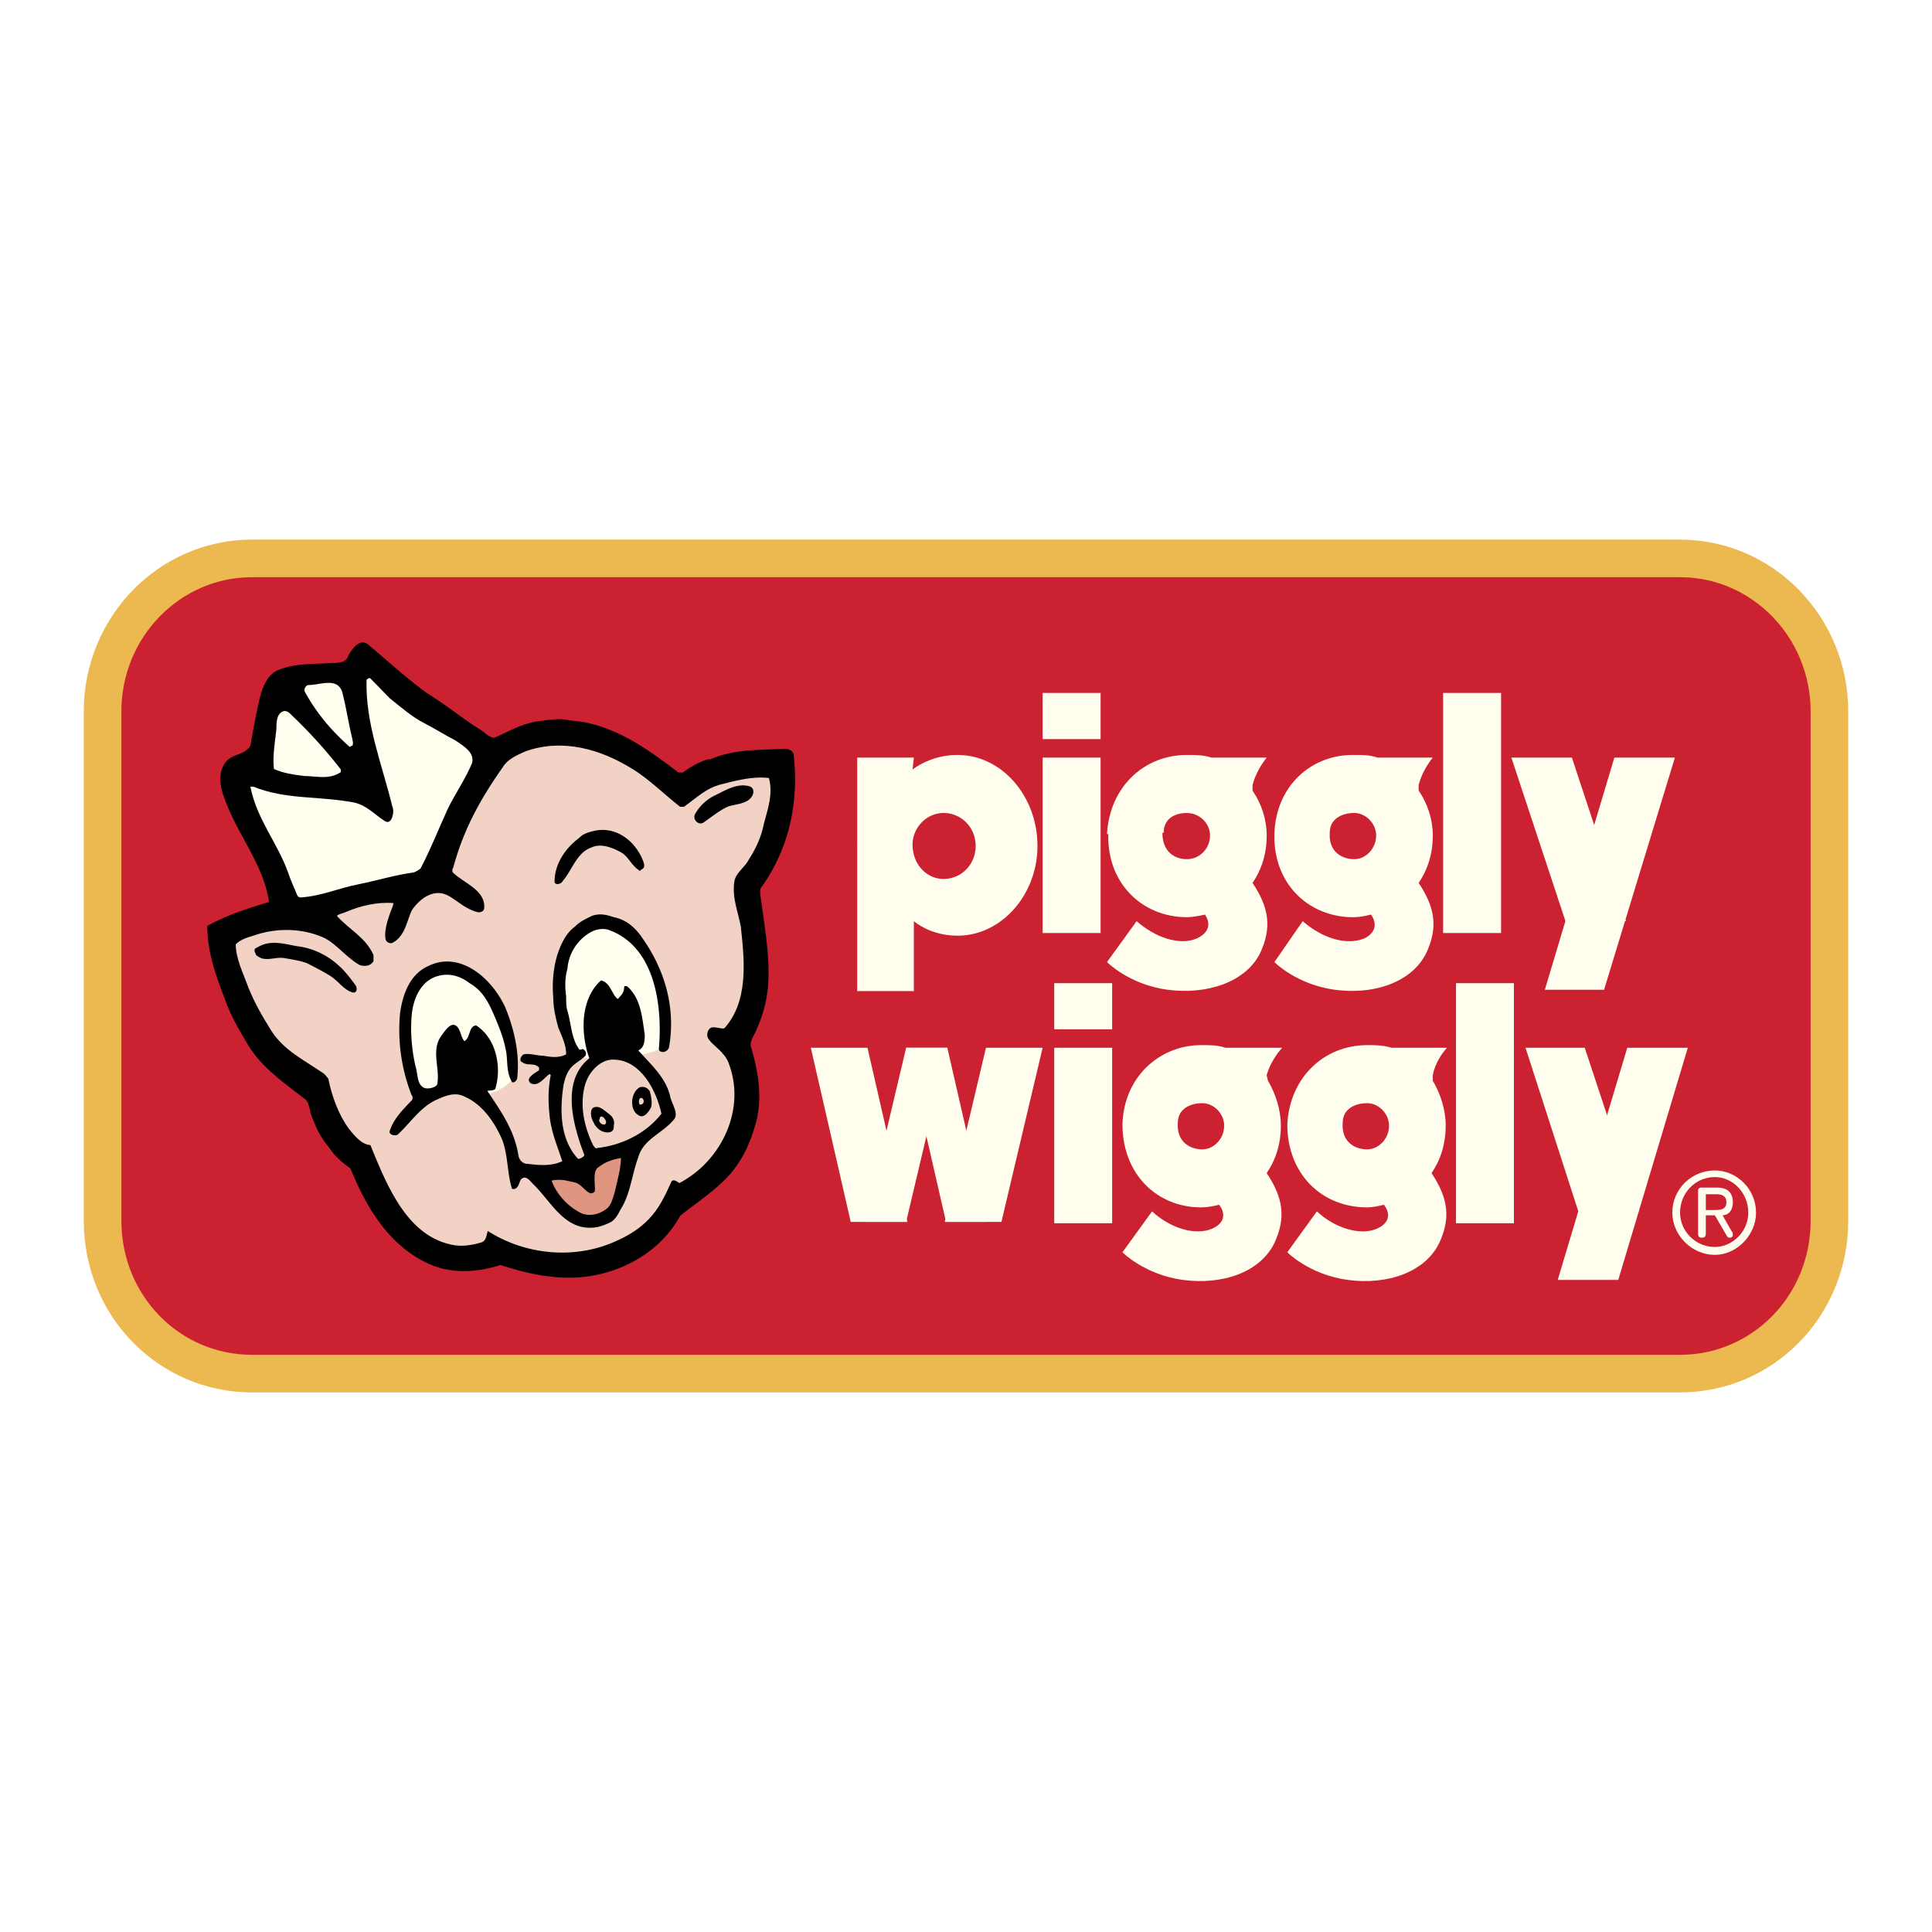 <svg xmlns="http://www.w3.org/2000/svg" width="2500" height="2500" viewBox="0 0 192.756 192.756"><path fill-rule="evenodd" clip-rule="evenodd" fill="#fff" d="M0 0h192.756v192.756H0V0z"/><path d="M167.619 137.045c8.223 0 14.902-6.713 14.902-15.268V70.978c0-8.423-6.68-15.267-14.902-15.267H25.137c-8.223 0-14.903 6.843-14.903 15.267v50.799c0 8.555 6.681 15.268 14.903 15.268h142.482z" fill-rule="evenodd" clip-rule="evenodd" fill="#cc2131" stroke="#ecb850" stroke-width="3.752" stroke-miterlimit="2.613"/><path fill-rule="evenodd" clip-rule="evenodd" fill="#fffeef" d="M145.264 122.041h5.781V98.09h-5.781v23.951zM111.988 112.17c0 5.002 3.469 8.291 7.838 8.291.641 0 1.283-.131 1.797-.262 0 0 1.285 1.447-.641 2.369-1.799.789-4.369-.133-6.039-1.711l-2.955 4.08s2.184 2.236 6.039 2.762c3.982.527 7.709-.787 9.121-3.684 1.156-2.5.9-4.475-.771-6.975.9-1.316 1.414-2.896 1.414-4.738 0-1.58-.514-3.158-1.285-4.475l-.129-.527s.258-1.316 1.543-2.764h-5.654c-.77-.264-1.412-.264-2.439-.264-4.112.001-7.71 3.162-7.839 7.898l5.523-.131c0-1.447 1.285-1.975 2.441-1.975s2.184 1.053 2.184 2.238c0 1.316-1.027 2.369-2.184 2.369-1.283 0-2.568-.791-2.441-2.633l-5.523.132zM128.434 112.17c0 5.002 3.469 8.291 7.965 8.291.514 0 1.156-.131 1.67-.262 0 0 1.285 1.447-.643 2.369-1.797.789-4.367-.133-6.037-1.711l-2.955 4.08s2.184 2.236 6.037 2.762c3.984.527 7.709-.787 9.123-3.684 1.156-2.5.898-4.475-.771-6.975.9-1.316 1.414-2.896 1.414-4.738 0-1.58-.514-3.158-1.285-4.475v-.527s.129-1.316 1.414-2.764h-5.525c-.898-.264-1.541-.264-2.441-.264-4.242.001-7.711 3.162-7.966 7.898l5.525-.131c0-1.447 1.283-1.975 2.439-1.975s2.186 1.053 2.186 2.238c0 1.316-1.029 2.369-2.186 2.369-1.285 0-2.568-.791-2.439-2.633l-5.525.132zM161.453 127.699l6.938-23.162h-6.039l-6.938 23.162h6.039z"/><path fill-rule="evenodd" clip-rule="evenodd" fill="#fffeef" d="M157.469 120.857l-5.268-16.32h5.91l5.397 16.32h-6.039zM105.18 122.041h5.781v-17.504h-5.781v17.504zM105.18 102.695h5.781V98.09h-5.781v4.605zM91.046 84.27c0 1.974 1.413 3.422 3.083 3.422 1.798 0 3.212-1.448 3.212-3.29 0-1.843-1.414-3.29-3.212-3.29-1.67 0-3.083 1.447-3.083 3.158l-5.525-.131v-8.554h5.653l-.128 1.185a7.653 7.653 0 0 1 4.497-1.448c4.369 0 7.965 4.08 7.965 9.081 0 4.87-3.596 8.949-7.965 8.949-1.67 0-3.212-.527-4.368-1.448V98.88h-5.653V84.14l5.524.13zM104.023 93.088h5.782V75.584h-5.782v17.504zM104.023 73.742h5.782v-4.607h-5.782v4.607zM127.148 83.218c-.129 5 3.469 8.291 7.838 8.291.643 0 1.285-.131 1.799-.263 0 0 1.156 1.448-.643 2.369-1.928.79-4.369-.131-6.168-1.71l-2.826 4.08s2.184 2.238 6.039 2.763c3.982.527 7.709-.789 9.121-3.684 1.156-2.501.9-4.475-.77-6.975.898-1.316 1.412-2.896 1.412-4.738 0-1.58-.514-3.159-1.412-4.475v-.527s.256-1.316 1.412-2.763h-5.525c-.77-.264-1.412-.264-2.439-.264-4.24-.001-7.709 3.157-7.838 7.896l5.525-.132c0-1.448 1.285-1.974 2.439-1.974 1.158 0 2.186 1.053 2.186 2.237 0 1.316-1.027 2.369-2.186 2.369-1.283 0-2.568-.79-2.439-2.632l-5.525.132zM160.039 98.746l7.066-23.162h-6.039l-6.937 23.162h5.91z"/><path fill-rule="evenodd" clip-rule="evenodd" fill="#fffeef" d="M156.186 91.903l-5.397-16.319h6.037l5.397 16.319h-6.037zM110.574 83.218c-.129 5 3.469 8.291 7.838 8.291.514 0 1.285-.131 1.799-.263 0 0 1.156 1.448-.771 2.369-1.799.79-4.24-.131-6.037-1.71l-2.957 4.08s2.186 2.238 6.039 2.763c3.982.527 7.838-.789 9.252-3.684 1.154-2.501.898-4.475-.771-6.975.898-1.316 1.412-2.896 1.412-4.738 0-1.58-.514-3.159-1.412-4.475v-.527s.256-1.316 1.412-2.763H120.855c-.771-.264-1.543-.264-2.441-.264-4.24 0-7.709 3.158-7.967 7.897l5.654-.132c0-1.448 1.156-1.974 2.312-1.974 1.285 0 2.312 1.053 2.312 2.237 0 1.316-1.027 2.369-2.312 2.369s-2.441-.79-2.441-2.632l-5.398.131zM143.979 93.088h5.783V69.135h-5.783v23.953zM84.879 121.91l-3.983-17.373h5.653l3.983 17.373h-5.653zM99.912 121.91l4.111-17.373h-5.654l-4.111 17.373h5.654z"/><path fill-rule="evenodd" clip-rule="evenodd" fill="#fffeef" d="M90.404 121.91l4.111-17.373h-4.111l-4.112 17.373h4.112z"/><path fill-rule="evenodd" clip-rule="evenodd" fill="#fffeef" d="M94.386 121.91l-3.982-17.373h4.111l3.983 17.373h-4.112z"/><path d="M22.567 76.11c.643-.79 1.542-.658 2.184-1.316.257-.131.386-.526.386-.79.257-1.448.514-2.896.899-4.475.257-.921.643-1.974 1.542-2.5 1.671-.79 3.598-.658 5.396-.79.643 0 1.542 0 1.799-.658.386-.79 1.156-1.842 1.927-1.185 2.056 1.711 3.726 3.29 5.91 4.87 1.927 1.185 3.469 2.5 5.396 3.685.514.395 1.027.921 1.542.658 1.413-.658 2.827-1.448 4.368-1.58.899-.132 1.67-.263 2.569-.132.643.132 1.285.132 1.927.264 3.598.79 6.296 2.764 9.251 5h.514c.643-.526 1.413-.921 2.056-1.185.257-.131.514-.131.642-.131 2.441-1.053 5.011-.921 7.452-1.053.385 0 .77.263.77.526.515 4.606-.385 9.212-3.211 13.161-.128.132-.128.396-.128.658.385 3.159 1.028 6.186.771 9.345a12.7 12.7 0 0 1-1.027 3.947c-.257.789-.899 1.447-.642 2.105.77 2.633 1.156 5.266.385 7.766-.643 2.236-1.67 4.211-3.47 5.791-1.284 1.184-2.697 2.105-3.982 3.158-1.67 3.027-4.625 5.002-7.965 5.791-3.341.789-6.681.131-9.893-.922-2.442.791-5.139.922-7.452-.264-3.726-1.842-5.91-5.527-7.452-9.344-.771-.525-1.542-1.184-2.056-1.975a9.362 9.362 0 0 1-1.67-2.895c-.386-.658-.257-1.711-.899-2.105-2.184-1.711-4.369-3.158-5.781-5.66-.771-1.314-1.542-2.631-2.056-4.078-.899-2.369-1.927-4.739-1.799-7.371 1.927-1.053 3.983-1.71 6.167-2.369-.513-3.817-3.211-6.843-4.497-10.529-.386-1.049-.644-2.365.127-3.418z" fill-rule="evenodd" clip-rule="evenodd"/><path d="M22.567 76.11c.643-.79 1.542-.658 2.184-1.316.257-.131.386-.526.386-.79.257-1.448.514-2.896.899-4.475.257-.921.643-1.974 1.542-2.5 1.671-.79 3.598-.658 5.396-.79.643 0 1.542 0 1.799-.658.386-.79 1.156-1.843 1.927-1.185 2.056 1.711 3.726 3.29 5.911 4.87 1.927 1.185 3.469 2.5 5.396 3.685.514.395 1.027.921 1.542.658 1.413-.658 2.827-1.448 4.368-1.58.899-.132 1.67-.264 2.569-.132.643.132 1.285.132 1.927.264 3.598.79 6.296 2.764 9.251 5h.514c.643-.526 1.413-.921 2.056-1.185.257-.131.514-.131.642-.131 2.441-1.053 5.011-.921 7.452-1.053.385 0 .77.263.77.526.515 4.606-.385 9.212-3.211 13.161-.128.132-.128.395-.128.658.385 3.159 1.028 6.186.771 9.345a12.7 12.7 0 0 1-1.027 3.947c-.257.789-.899 1.447-.642 2.105.77 2.633 1.156 5.266.385 7.766-.643 2.236-1.67 4.211-3.47 5.791-1.284 1.184-2.697 2.105-3.982 3.158-1.67 3.027-4.625 5.002-7.965 5.791-3.341.789-6.681.131-9.893-.922-2.442.791-5.139.922-7.452-.264-3.726-1.842-5.91-5.527-7.452-9.344-.771-.525-1.542-1.184-2.056-1.975a9.362 9.362 0 0 1-1.67-2.895c-.386-.658-.257-1.711-.899-2.105-2.184-1.711-4.369-3.158-5.781-5.66-.771-1.314-1.542-2.631-2.056-4.078-.899-2.369-1.799-4.739-1.799-7.371 1.927-1.053 3.983-1.71 6.167-2.369-.513-3.817-3.211-6.843-4.497-10.529-.387-1.049-.645-2.365.126-3.418z" fill="none" stroke="#000" stroke-width=".175" stroke-miterlimit="2.613"/><path d="M25.009 78.611c.642 3.158 2.698 5.528 3.726 8.423.257.79.642 1.58.899 2.238.128.263.257.263.385.263 2.056-.132 3.726-.921 5.782-1.316 1.927-.395 3.597-.921 5.524-1.185.257-.131.514-.263.642-.395 1.028-1.974 1.799-3.948 2.699-5.922.771-1.58 1.799-3.027 2.44-4.606.257-1.053-.899-1.711-1.67-2.237-1.027-.526-2.056-1.184-3.083-1.71-1.285-.659-2.313-1.58-3.469-2.501l-1.927-1.974c-.129-.131-.386.131-.386.131-.129 4.344 1.542 8.423 2.569 12.635.128.263.128.658 0 1.053-.128.394-.385.658-.771.394-1.028-.658-1.798-1.579-3.083-1.842-3.469-.658-6.809-.263-10.021-1.58-.128-.001-.385-.001-.256.131z" fill-rule="evenodd" clip-rule="evenodd" fill="#fffeef"/><path d="M27.45 76.769c.899.394 1.927.526 2.955.657 1.156 0 2.44.395 3.597-.395v-.263a48.08 48.08 0 0 0-4.882-5.396c-.257-.263-.514-.526-.899-.395-.643.263-.643 1.185-.643 1.711-.128 1.316-.385 2.632-.256 3.948-.001.001-.001.133.128.133zM35.159 74.399c.128-.263 0-.526 0-.658-.386-1.579-.643-3.29-1.028-4.738-.514-1.447-2.184-.658-3.34-.658-.257 0-.514.395-.385.658 1.156 2.106 2.569 3.816 4.497 5.528-.002 0 .127-.132.256-.132z" fill-rule="evenodd" clip-rule="evenodd" fill="#fffeef"/><path d="M26.936 102.959c1.285 1.973 3.212 2.895 5.139 4.211.257.131.385.395.514.527.385 1.842 1.028 3.553 2.055 5 .643.789 1.285 1.58 2.185 1.711 1.67 4.08 3.726 9.213 8.479 10.002.899.131 1.798 0 2.698-.264.514-.131.642-.525.771-1.053 3.854 2.369 8.865 2.764 12.977.789 1.156-.525 2.184-1.184 3.083-2.105 1.028-1.053 1.67-2.367 2.312-3.816.129-.131.515.264.643.264 4.369-2.236 6.938-7.633 5.011-12.371-.128-.264-.257-.525-.514-.789-.386-.527-1.028-.922-1.414-1.447-.256-.264-.128-.791.128-.922.386-.131 1.157.264 1.413 0 2.442-2.764 2.056-6.712 1.671-10.266-.257-1.447-.899-2.895-.643-4.475.128-.79 1.027-1.316 1.414-2.106.77-1.184 1.284-2.369 1.542-3.685.386-1.448.899-2.896.514-4.475 0-.264-.257-.264-.386-.264-1.541-.131-3.083.264-4.625.658-1.542.395-2.441 1.316-3.726 2.237h-.257c-1.67-1.316-2.955-2.632-4.625-3.685-3.34-2.106-7.195-3.159-10.92-1.843-.899.395-1.799.79-2.312 1.579-2.312 3.29-3.983 6.317-5.011 10.134-.129.132-.129.526 0 .658 1.027 1.053 3.212 1.711 3.083 3.422 0 .263-.257.263-.385.263-1.157-.263-1.928-1.053-2.827-1.579-1.542-.921-3.083.131-3.982 1.448-.515 1.053-.643 2.5-1.799 3.158-.128.131-.514 0-.514-.264-.129-1.053.385-2.237.771-3.29 0-.131.128-.395-.128-.395-1.67-.131-3.34.263-4.882.921-.257.132-1.157.263-.899.658 1.156 1.316 2.827 2.105 3.597 3.816v.527c-.257.395-.771.395-1.156.264-1.542-.922-2.441-2.37-3.982-2.896-2.056-.79-4.369-.79-6.425-.131-.771.263-1.542.395-2.184 1.053 0 1.579.771 3.027 1.285 4.475.641 1.582 1.411 2.897 2.311 4.346z" fill-rule="evenodd" clip-rule="evenodd" fill="#f1d2c4"/><path d="M26.936 102.959c1.285 1.973 3.212 2.895 5.139 4.211.257.131.385.395.514.527.385 1.842 1.028 3.553 2.055 5 .643.789 1.285 1.58 2.185 1.711 1.67 4.08 3.726 9.213 8.479 10.002.899.131 1.798 0 2.698-.264.514-.131.642-.525.771-1.053 3.854 2.369 8.865 2.764 12.977.789 1.156-.525 2.184-1.184 3.083-2.105 1.028-1.053 1.67-2.367 2.312-3.816.129-.131.515.264.643.264 4.369-2.236 6.938-7.633 5.011-12.371-.128-.264-.257-.527-.514-.789-.386-.527-1.028-.922-1.414-1.447-.256-.264-.128-.791.128-.922.386-.131 1.157.264 1.413 0 2.442-2.764 2.056-6.712 1.671-10.266-.257-1.447-.899-2.895-.643-4.475.128-.79 1.027-1.316 1.414-2.106.77-1.184 1.284-2.369 1.542-3.685.386-1.448.899-2.896.514-4.475 0-.264-.386-.264-.386-.264-1.541-.131-3.083.264-4.625.658-1.542.395-2.441 1.316-3.726 2.237h-.257c-1.67-1.316-2.955-2.632-4.625-3.685-3.34-2.106-7.195-3.159-10.92-1.843-.899.395-1.799.79-2.312 1.579-2.312 3.29-3.983 6.317-5.011 10.134-.129.132-.129.526 0 .658 1.028 1.053 3.212 1.711 3.083 3.422 0 .263-.385.263-.385.263-1.157-.263-1.928-1.053-2.827-1.579-1.542-.921-3.083.131-3.982 1.448-.515 1.053-.643 2.5-1.799 3.158-.128.131-.514 0-.514-.264-.129-1.053.385-2.237.771-3.29 0-.131.128-.395-.128-.395-1.67-.131-3.34.263-4.882.921-.257.132-1.157.263-.899.658 1.156 1.316 2.827 2.105 3.597 3.816v.527c-.257.395-.771.395-1.156.264-1.542-.922-2.441-2.37-3.982-2.896-2.056-.79-4.369-.79-6.425-.131-.771.263-1.542.395-2.184 1.053 0 1.579.771 3.027 1.285 4.475.641 1.582 1.411 2.897 2.311 4.346z" fill="none" stroke="#000" stroke-width=".351" stroke-miterlimit="2.613"/><path d="M25.651 94.535c1.285-.79 2.57-.395 3.983-.131 1.156.131 2.184.526 3.211 1.185 1.157.79 1.799 1.58 2.57 2.632.257.264.257.922-.257.789-.899-.264-1.414-1.184-2.313-1.711-.642-.395-1.413-.789-2.184-1.184-.643-.264-1.542-.396-2.312-.527-.771-.132-1.542.263-2.313 0-.256-.132-.514-.264-.514-.395-.128-.263-.256-.526.129-.658zM59.055 82.954c2.313-.658 4.368.921 5.139 3.027.128.395.128.658-.257.79 0 .132-.128.132-.257 0-.771-.527-1.027-1.448-1.927-1.843-.771-.395-1.799-.789-2.698-.395-1.542.526-1.927 2.237-2.955 3.422-.128.263-.771.395-.771 0 0-1.711 1.027-3.29 2.441-4.343.386-.394.772-.526 1.285-.658zM71.518 79.269c1.028-.526 2.184-1.185 3.341-.79.256.132.385.396.256.79-.385.921-1.542.921-2.441 1.185-.9.395-1.67 1.053-2.441 1.579-.514.395-1.156-.264-.899-.79a4.571 4.571 0 0 1 2.184-1.974z" fill-rule="evenodd" clip-rule="evenodd"/><path d="M41.967 109.803s-1.927-4.344-1.413-8.293c.386-3.947 3.598-6.053 6.167-4.342 2.698 1.711 4.882 6.186 4.625 10.266 0 0-1.285 1.973-4.111 1.842-2.826-.131-4.625-.659-5.268.527zM57.128 105.459s-1.798-4.344-1.156-8.422c.642-3.949 2.441-5.002 4.24-5.002s6.039 3.422 6.039 8.292v4.08s-1.799 1.577-9.123 1.052z" fill-rule="evenodd" clip-rule="evenodd" fill="#fffeef"/><path d="M42.739 96.378c3.212-1.579 6.424 1.315 7.708 4.212.899 2.236 1.413 4.605 1.156 6.975 0 .133-.257.527-.514.395-.642-1.053-.385-2.236-.642-3.291-.257-1.314-.771-2.5-1.285-3.684-.514-1.184-1.156-2.238-2.312-2.895-1.028-.791-2.184-1.053-3.341-.658-1.542.525-2.312 2.236-2.441 3.947-.128 1.58 0 3.289.385 5.002.257.789.128 1.711.771 2.105.385.264 1.414 0 1.414-.395.257-1.58-.643-3.291.385-4.738.386-.527.899-1.316 1.414-1.053s.514 1.184.899 1.578c.642-.395.385-1.447 1.156-1.578 2.056 1.316 2.57 4.211 1.928 6.316-.128.264-.899.133-.771.264 1.414 2.105 2.698 3.947 3.083 6.449.128.525.514.789.899.789 1.156.131 2.312.264 3.469-.264-.514-1.578-1.156-3.027-1.285-4.738-.128-1.314-.128-2.5.128-3.816 0-.131-.128-.131-.128-.131-.386.264-.643.658-1.156.922-.257.131-.899.131-.899-.395.128-.396.643-.658 1.028-.922v-.264c-.514-.527-1.156-.131-1.67-.527-.385-.131-.128-.656.129-.789.642-.131 1.285.133 1.927.133.771.131 1.542.262 2.312-.133 0-.922-.385-1.711-.771-2.631-.257-.922-.513-1.975-.513-3.027-.129-1.447 0-2.896.385-4.212.385-1.184.899-2.237 1.799-2.895.514-.526 1.156-.79 1.67-1.053.771-.263 1.413-.132 2.184.131 1.285.264 2.184 1.053 2.955 2.237 2.184 3.159 3.212 6.844 2.57 10.661 0 .262-.386.658-.771.525-.129 0-.258-.131-.258-.264.386-4.342-.385-10.133-4.882-11.844-.643-.263-1.413-.131-2.056.264a4.61 4.61 0 0 0-2.184 3.553c-.257.922-.257 1.844-.128 2.764 0 .527 0 1.053.128 1.449.386 1.314.386 2.764 1.157 3.814.128.133.256 0 .385 0 .257.133.386.396.257.66-.514.525-1.156.789-1.541 1.314-.386.527-.515 1.055-.643 1.58-.385 2.5-.385 5.396 1.414 7.369.128.133.771-.262.643-.395-1.157-3.027-2.313-7.369.513-9.607-.899-2.5-.899-5.922 1.157-7.764.771.131 1.028 1.053 1.414 1.578.128.133.256.396.385.133.257-.264.514-.527.514-1.053 0-.133.257-.133.386 0 1.285 1.184 1.413 3.025 1.67 4.736 0 .527 0 1.316-.643 1.58 1.285 1.447 2.827 2.764 3.212 4.738.257.789.771 1.578.386 2.105-1.156 1.447-3.083 1.975-3.598 3.816-.643 1.711-.771 3.686-1.799 5.264-.257.527-.513.922-.899 1.186a6.04 6.04 0 0 1-1.414.525c-3.212.527-4.497-2.5-6.423-4.342-.257-.264-.643-.791-1.028-.527-.385.133-.257 1.186-1.028 1.053-.514-1.578-.385-3.422-1.027-5-.771-1.711-1.927-3.422-3.726-4.213-1.028-.525-2.056 0-2.955.396-1.542.789-2.44 2.236-3.726 3.422-.257.131-.899 0-.771-.396.385-1.184 1.285-2.105 2.184-3.025.128-.133.128-.396 0-.527a17.784 17.784 0 0 1-1.157-8.16c.256-1.969 1.027-3.944 2.826-4.734z" fill-rule="evenodd" clip-rule="evenodd"/><path d="M61.368 105.723c-1.414-.133-2.57 1.184-2.956 2.369-.642 2.105-.128 4.342.771 6.186.128.131.257.395.385.262 2.441-.262 4.883-1.447 6.425-3.422-.514-2.368-2.055-5.264-4.625-5.395z" fill-rule="evenodd" clip-rule="evenodd" fill="#f1d2c4"/><path d="M55.33 117.566c-.257 0-.514.133-.514.133.514 1.578 1.798 2.895 3.211 3.553.771.264 1.671.131 2.441-.395.643-.396.771-1.053 1.028-1.844.257-1.184.642-2.369.642-3.684-.899.131-1.798.395-2.441.92-.771.395-.514 1.58-.514 2.502 0 .131-.257.131-.257.131-.515-.264-.771-.789-1.414-1.053-.64-.13-1.412-.393-2.182-.263z" fill-rule="evenodd" clip-rule="evenodd" fill="#e09580" stroke="#000" stroke-width=".351" stroke-miterlimit="2.613"/><path d="M59.312 110.461c.515-.133.899.262 1.414.656.385.264.642.658.513 1.186 0 .264 0 .525-.385.658-.771.131-1.413-.395-1.67-1.053-.257-.394-.386-1.316.128-1.447zM63.809 108.486c.385-.133.771 0 1.027.395.129.525.257 1.053.129 1.58-.257.525-.771 1.184-1.285.789-.899-.527-.77-2.238.129-2.764z" fill-rule="evenodd" clip-rule="evenodd"/><path d="M59.827 111.645c-.129.131 0 .395.256.525.128 0 .257.133.385-.131 0-.131 0-.264-.128-.395-.129-.263-.513-.394-.513.001zM63.938 109.539c-.257 0-.257.789 0 .658.385 0 .385-.658 0-.658z" fill-rule="evenodd" clip-rule="evenodd" fill="#f1d2c4"/><path d="M170.189 123.094c0 .264-.129.395-.387.395-.256 0-.385-.131-.385-.395v-4.342c0-.133.129-.264.256-.264h1.672c1.027 0 1.541.525 1.541 1.447s-.514 1.316-1.027 1.316l.898 1.58c.129.131.129.262.129.395 0 .131-.129.262-.258.262-.127 0-.256 0-.385-.262l-1.156-1.975h-.898v1.843zm0-2.369h.77c.643 0 1.285 0 1.285-.789 0-.658-.514-.789-1.027-.789h-1.027v1.578h-.001zm.899-3.948c2.184 0 4.111 1.842 4.111 4.211 0 2.238-1.928 4.211-4.111 4.211-2.312 0-4.24-1.973-4.24-4.211 0-2.369 1.927-4.211 4.24-4.211zm0 7.633c1.799 0 3.34-1.578 3.34-3.422 0-1.975-1.541-3.553-3.34-3.553-1.928 0-3.469 1.578-3.469 3.553 0 1.844 1.541 3.422 3.469 3.422z" fill-rule="evenodd" clip-rule="evenodd" fill="#fffeef"/></svg>